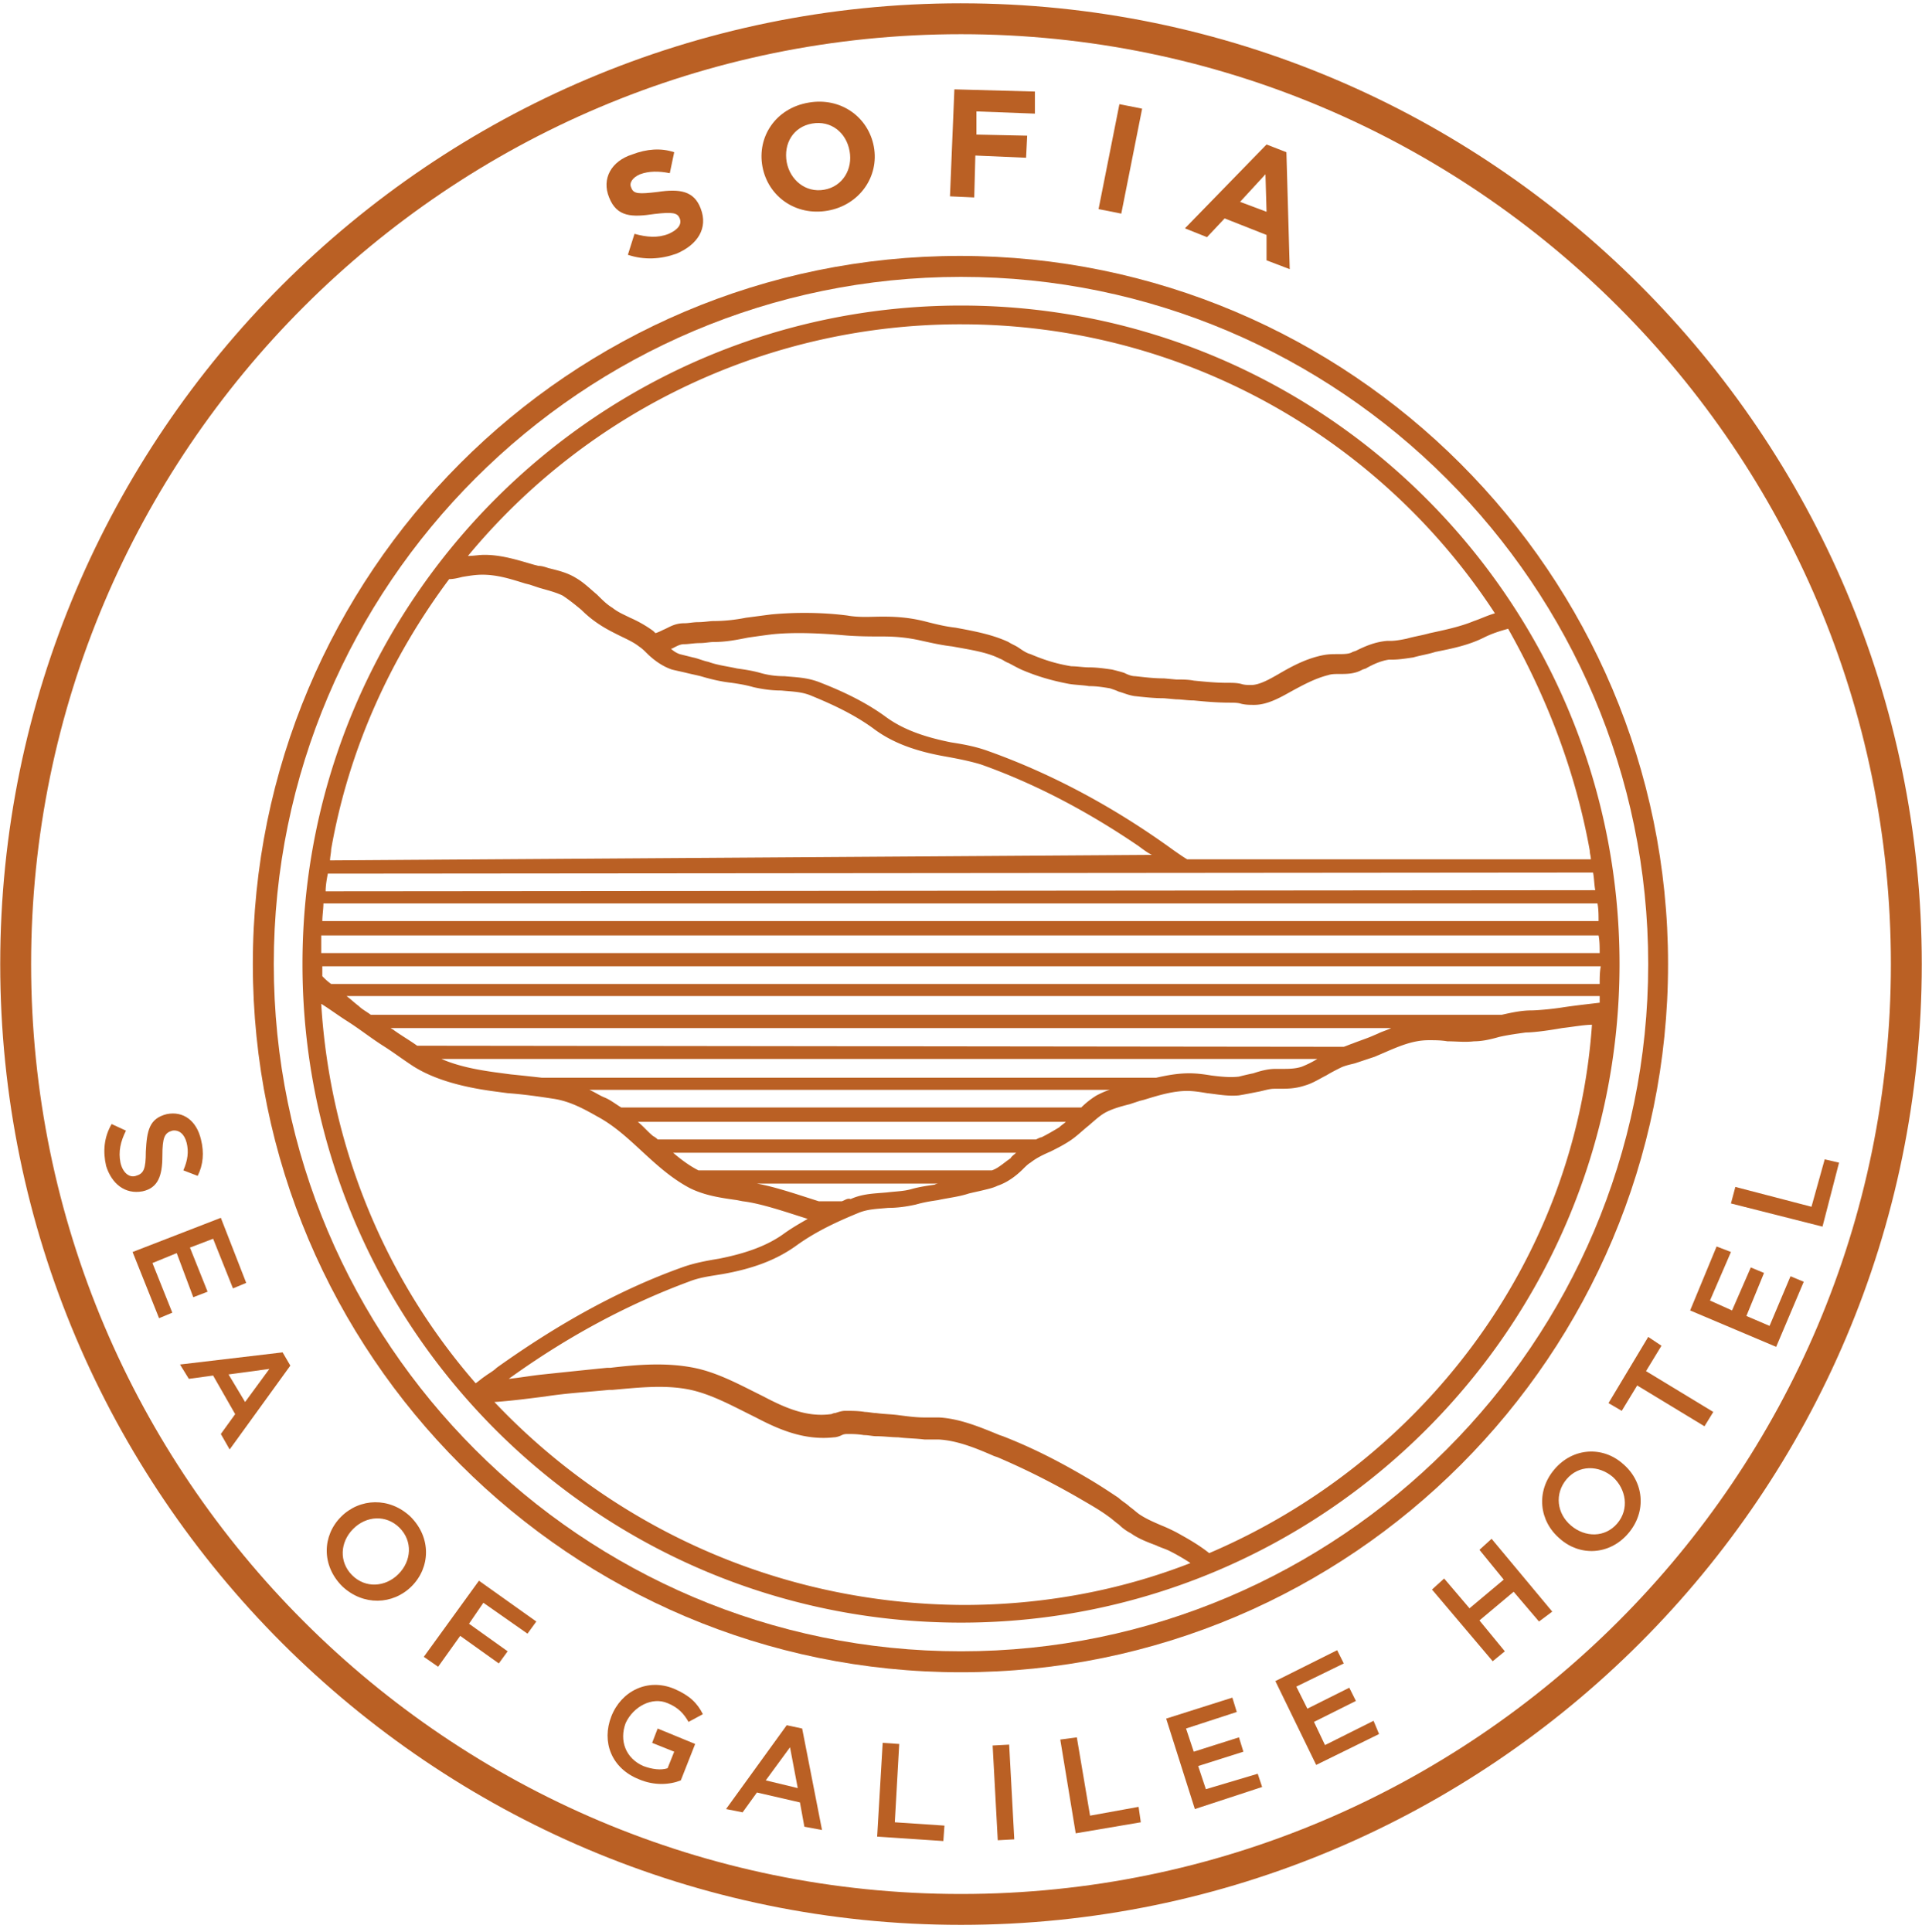 <svg xmlns="http://www.w3.org/2000/svg" width="198" height="199" viewBox="0 0 198 199">
    <g fill="#BA6024" fill-rule="evenodd">
        <path fill-rule="nonzero" d="M99 195.114c-52.84 0-95.795-42.955-95.795-95.796C3.205 46.478 46.159 3.523 99 3.523c52.84 0 95.795 42.954 95.795 95.795S151.841 195.114 99 195.114M99 .34C44.455.34.023 44.773.023 99.318c0 54.546 44.432 98.977 98.977 98.977s98.977-44.431 98.977-98.977C197.977 44.773 153.545.341 99 .341"/>
        <path d="M14.682 122.727c1.59-.34 2.045-1.59 2.045-3.636 0-1.932.228-2.386 1.023-2.614.682-.113 1.25.341 1.477 1.25.228.91.114 1.818-.34 2.841l1.477.568c.568-1.136.681-2.386.34-3.75-.454-1.931-1.818-2.954-3.522-2.613-1.818.454-2.046 1.704-2.16 3.863 0 1.819-.227 2.273-1.022 2.5-.682.228-1.364-.34-1.59-1.363-.228-1.137 0-2.16.567-3.296l-1.477-.682c-.795 1.364-.91 2.841-.568 4.319.568 1.818 1.932 2.954 3.75 2.613M19.91 133.636l1.476-.568-1.818-4.545 2.387-.91L24 132.728l1.364-.568-2.614-6.704-9.09 3.522 2.726 6.818 1.364-.568-2.045-5.113 2.5-1.023z"/>
        <path fill-rule="nonzero" d="M25.25 144.432l-1.705-2.841 4.205-.568-2.5 3.409zm-6.705-3.864l.91 1.477 2.5-.34 2.272 3.977-1.477 2.045.91 1.591 6.25-8.636-.796-1.364-10.569 1.25zM41.045 162.16c-1.363 1.363-3.409 1.476-4.772.113-1.364-1.364-1.25-3.41.113-4.773 1.364-1.364 3.41-1.477 4.773-.114 1.364 1.364 1.25 3.41-.114 4.773m1.25-5.909c-2.159-2.045-5.227-1.932-7.159 0-1.931 1.932-2.045 5 .114 7.16 2.16 2.045 5.227 1.93 7.16 0 1.93-1.933 2.045-5-.115-7.16"/>
        <path d="M43.66 170.682l1.476 1.023 2.273-3.182 3.977 2.84.91-1.25-3.978-2.84 1.477-2.16 4.546 3.182.909-1.25-5.91-4.204zM68.773 175.455c1.136.454 1.704 1.136 2.159 1.931l1.477-.795c-.568-1.136-1.364-1.932-2.954-2.614-2.728-1.136-5.455.228-6.478 2.841-1.022 2.614 0 5.341 2.841 6.477 1.591.682 3.182.569 4.318.114l1.478-3.75-3.864-1.59-.568 1.476 2.273.91-.682 1.704c-.682.227-1.591.114-2.5-.227-1.818-.796-2.5-2.614-1.818-4.432.795-1.705 2.727-2.727 4.318-2.045"/>
        <path fill-rule="nonzero" d="M78.886 183.41l2.5-3.41.796 4.205-3.296-.796zm2.16-5.683l-6.25 8.637 1.704.34 1.477-2.045 4.432 1.023.455 2.5 1.818.34-2.046-10.454-1.59-.34z"/>
        <path d="M92.636 179.66l-1.704-.115-.568 9.66 6.818.454.113-1.59-5.113-.342zM102.26 179.818l1.702-.092.527 9.758-1.702.092zM112.295 187.045l-1.363-8.068-1.705.228 1.591 9.659 6.705-1.137-.228-1.59zM124.227 184.318l-.795-2.386 4.659-1.477-.455-1.478-4.659 1.478-.795-2.387 5.227-1.704-.454-1.478-6.819 2.16 2.955 9.318 6.932-2.273-.455-1.364zM136.5 179.773l-1.136-2.387 4.318-2.159-.682-1.363-4.318 2.159-1.137-2.273 4.887-2.386-.682-1.364-6.364 3.182 4.205 8.636 6.477-3.182-.568-1.363zM152.41 159.66l2.5 3.067-3.524 2.955-2.613-3.068-1.25 1.136 6.25 7.386 1.25-1.022-2.614-3.182 3.523-2.955 2.613 3.068 1.364-1.022-6.25-7.5z"/>
        <path fill-rule="nonzero" d="M166.614 156.932c-1.25 1.477-3.296 1.477-4.773.227-1.477-1.25-1.705-3.295-.455-4.773 1.25-1.477 3.296-1.477 4.773-.227 1.364 1.25 1.705 3.296.455 4.773m-6.478-5.568c-1.931 2.272-1.59 5.34.569 7.159 2.045 1.818 5.113 1.704 7.045-.568 1.932-2.273 1.59-5.341-.568-7.16-2.046-1.818-5.114-1.704-7.046.569"/>
        <path d="M171.16 138.636l-1.365-.909-4.09 6.818 1.363.796 1.591-2.614 6.932 4.205.909-1.477-6.932-4.205zM182.295 136.59l-2.386-1.022 1.818-4.432-1.363-.568-1.932 4.432-2.273-1.023 2.16-5-1.478-.568-2.727 6.591 8.863 3.75 2.841-6.705-1.363-.568zM187.977 119.432l-1.363 4.886-7.841-2.045-.455 1.704 9.432 2.387 1.705-6.591zM62.75 20.34c.795 2.046 2.386 2.046 4.66 1.705 1.93-.227 2.385-.113 2.613.455.227.568-.114 1.136-1.137 1.59-1.136.455-2.272.342-3.522 0l-.682 2.16c1.704.568 3.409.455 5-.114 2.159-.909 3.295-2.613 2.5-4.659-.682-1.818-2.16-2.045-4.432-1.704-1.932.227-2.5.227-2.727-.455-.228-.454.113-1.023.909-1.363.909-.341 1.932-.341 3.068-.114l.455-2.16c-1.364-.454-2.841-.34-4.319.228-2.159.682-3.181 2.5-2.386 4.432z"/>
        <path fill-rule="nonzero" d="M83.66 12.727c1.93-.34 3.522.91 3.863 2.841.34 1.818-.682 3.637-2.614 3.977-1.932.341-3.523-1.022-3.864-2.84-.34-1.932.682-3.637 2.614-3.978zm-5.115 4.432c.569 3.068 3.41 5.114 6.705 4.546 3.295-.569 5.34-3.523 4.773-6.591-.568-3.069-3.41-5.114-6.705-4.546-3.409.568-5.34 3.523-4.773 6.591z"/>
        <path d="M100.477 16.023l5.228.227.113-2.273-5.227-.113v-2.387l6.023.228V9.432l-8.296-.227-.454 11.022 2.5.114zM113.171 21.542l2.148-10.811 2.341.465-2.148 10.811z"/>
        <path fill-rule="nonzero" d="M130.364 17.955l.113 3.863-2.727-1.023 2.614-2.84zm-4.205 4.545l4.318 1.705v2.613l2.387.91-.341-12.046-2.046-.796-8.409 8.637 2.273.909 1.818-1.932zM99 170.114c-39.09 0-70.795-31.819-70.795-70.796 0-39.09 31.818-70.795 70.795-70.795 38.977 0 70.795 31.818 70.795 70.795 0 38.977-31.818 70.796-70.795 70.796m72.84-70.796c0-40.227-32.726-72.954-72.954-72.954-40.227 0-72.84 32.727-72.84 72.954S58.772 172.273 99 172.273s72.84-32.728 72.84-72.955"/>
        <path fill-rule="nonzero" d="M161.16 103.75c-1.365.227-2.955.34-3.41.34-1.023 0-2.045.228-3.068.455H38.205c-.455-.34-.91-.568-1.25-.909-.455-.34-.796-.681-1.25-1.022h129.09v.681c-.909.114-2.045.228-3.636.455zm-125.342 1.477c1.25.796 2.387 1.705 3.637 2.5.909.568 1.818 1.25 2.84 1.932 2.5 1.705 5.91 2.386 8.296 2.727l1.704.228c1.591.113 3.182.34 4.66.568 1.59.227 2.954.909 4.545 1.818 1.705.91 3.068 2.16 4.545 3.523 1.478 1.363 3.069 2.84 5 3.863 1.591.796 3.296 1.023 4.887 1.25l.568.114c1.932.227 4.545 1.136 6.705 1.818-.796.455-1.591.91-2.387 1.477-1.704 1.25-3.863 2.046-6.704 2.614-1.364.227-2.614.455-3.864.91-6.364 2.272-12.727 5.795-19.09 10.34-.342.341-.796.568-1.25.91-.342.226-.57.454-.91.681-9.205-10.568-15-24.205-15.91-39.09.91.567 1.82 1.25 2.728 1.817zm128.75-12.159c.114.568.114 1.25.114 1.818H33.205c0-.568.113-1.25.113-1.818h131.25zm.227 5.114H33.091v-1.818h131.59c.114.568.114 1.136.114 1.818zm-22.84 8.295l-.796.341c-.568.227-1.25.455-1.818.682-.341.114-.568.227-.91.34l-95.454-.113c-.795-.568-1.59-1.022-2.386-1.59-.114-.114-.227-.114-.341-.228h103.068c-.454.227-.909.341-1.363.568zM64 114.091c-.568-.341-1.136-.796-1.705-1.023-.568-.227-1.022-.568-1.59-.795h53.636c-.455.113-.91.34-1.364.568a8.581 8.581 0 0 0-1.59 1.25H64zm22.727 9.659h-2.386c-2.16-.682-4.432-1.477-6.364-1.818h18.75c-.113 0-.227 0-.454.113-.796.114-1.591.228-2.387.455-.795.227-1.59.227-2.5.34-1.25.115-2.5.115-3.75.683-.34-.114-.568.113-.909.227zm15.455-3.182H72.068h-.113c-.91-.454-1.819-1.136-2.614-1.818h35.34c-.226.227-.454.34-.567.568-.682.455-1.25 1.023-1.932 1.25zm4.545-3.182H67.75a1.569 1.569 0 0 0-.455-.34c-.568-.455-1.022-1.023-1.59-1.478h44.09c-.227.227-.454.341-.681.568-.569.341-1.137.682-1.819 1.023-.113 0-.34.114-.568.227zm24.66-7.272c-.796 0-1.592.227-2.273.454-.569.114-1.023.227-1.478.341-.909.114-1.931 0-2.84-.114-.682-.113-1.478-.227-2.273-.227-1.25 0-2.387.227-3.41.455H55.819c-1.023-.114-2.045-.228-3.182-.341l-1.704-.227c-1.591-.228-3.637-.569-5.455-1.364h90.228a10.39 10.39 0 0 1-1.591.795c-.682.228-1.364.228-2.16.228h-.568zm33.408-8.75H34.114c-.341-.228-.682-.569-.91-.796v-1.023H164.91c-.114.569-.114 1.25-.114 1.819zm-1.022-13.75c0 .34.113.568.113.909h-41.59c-.569-.341-1.023-.682-1.364-.91-6.25-4.545-12.727-7.954-19.091-10.227-1.25-.454-2.386-.681-3.864-.909-2.84-.568-5-1.363-6.704-2.613-2.16-1.591-4.66-2.728-6.705-3.523-1.363-.568-2.613-.568-3.75-.682-.909 0-1.704-.114-2.5-.34-.795-.228-1.59-.342-2.386-.455-1.023-.228-2.046-.341-2.955-.682-.568-.114-1.022-.341-1.59-.455l-1.364-.34a2.474 2.474 0 0 1-.91-.569h.114c.455-.227.796-.454 1.25-.454.455 0 1.023-.114 1.591-.114.568 0 1.023-.114 1.477-.114 1.25 0 2.387-.227 3.523-.454.796-.114 1.591-.227 2.5-.341 2.273-.227 4.887-.114 7.5.114 1.364.113 2.727.113 3.864.113 1.363 0 2.613.114 4.09.455 1.023.227 2.046.454 3.069.568 1.818.34 3.523.568 4.886 1.25.341.114.568.34.91.454.454.228 1.022.569 1.59.796 1.364.568 2.841 1.023 4.66 1.364.681.113 1.363.113 2.045.227.795 0 1.477.113 2.159.227.34.114.682.227.909.341.455.114.91.34 1.59.455 1.024.113 2.046.227 3.07.227l1.25.113c.567 0 1.135.114 1.817.114 1.137.114 2.387.227 3.75.227.341 0 .796 0 1.137.114.454.114.909.114 1.363.114 1.364 0 2.728-.796 3.75-1.364 1.25-.682 2.5-1.364 3.864-1.705.34-.113.682-.113 1.136-.113.796 0 1.591 0 2.387-.455l.34-.113c.796-.455 1.591-.796 2.387-.91h.34c.683 0 1.364-.113 2.16-.227.795-.227 1.59-.34 2.273-.568 1.704-.34 3.409-.682 5-1.477.909-.455 1.704-.682 2.5-.91 3.977 7.046 6.931 14.66 8.409 22.842zM99 33.409c22.955 0 43.295 11.818 55 29.773-.795.227-1.477.568-2.16.795-1.363.568-2.954.91-4.545 1.25-.795.228-1.59.341-2.386.568-.568.114-1.136.228-1.704.228h-.341c-1.25.113-2.273.568-3.182 1.022l-.341.114c-.341.227-.91.227-1.591.227-.455 0-.91 0-1.477.114-1.705.34-3.182 1.136-4.546 1.932-.795.454-1.932 1.136-2.84 1.136-.342 0-.682 0-1.023-.113-.455-.114-.91-.114-1.478-.114-1.136 0-2.272-.114-3.409-.227-.568-.114-1.25-.114-1.818-.114l-1.25-.114c-1.023 0-1.932-.113-2.954-.227-.341 0-.682-.114-1.137-.34-.34-.114-.795-.228-1.25-.342-.795-.113-1.59-.227-2.386-.227-.568 0-1.25-.114-1.818-.114-1.364-.227-2.614-.568-4.205-1.25-.454-.113-.909-.454-1.25-.681-.34-.228-.682-.341-1.023-.569-1.704-.795-3.636-1.136-5.454-1.477-1.023-.114-1.932-.34-2.841-.568-1.705-.455-3.068-.568-4.66-.568-1.136 0-2.386.113-3.636-.114-2.613-.34-5.454-.34-7.84-.114-.91.114-1.705.228-2.614.341-1.136.228-2.273.341-3.296.341-.454 0-1.022.114-1.59.114-.569 0-1.023.114-1.478.114-1.022 0-1.59.454-2.159.681-.227.114-.454.228-.795.341L67.295 65a12.786 12.786 0 0 0-2.386-1.364c-.682-.34-1.25-.568-1.818-1.022-.568-.341-1.023-.796-1.591-1.364-.682-.568-1.364-1.25-2.16-1.705-.908-.568-1.93-.795-2.84-1.022-.34-.114-.682-.228-1.023-.228l-.454-.113c-1.591-.455-3.296-1.023-5.114-1.023-.568 0-1.136.114-1.704.114A65.847 65.847 0 0 1 99 33.409zM34.114 87.5c1.818-10.34 6.136-19.773 12.159-27.84.454 0 .909-.115 1.363-.228.682-.114 1.364-.227 2.046-.227 1.59 0 2.954.454 4.432.909l.454.113 1.023.341c.795.227 1.704.455 2.386.796.682.454 1.25.909 1.932 1.477a11.474 11.474 0 0 0 1.818 1.477c.682.455 1.364.796 2.046 1.137.682.34 1.477.681 2.045 1.136.341.227.568.454.796.682.681.682 1.59 1.363 2.613 1.704.455.114 1.023.228 1.478.341.454.114 1.022.227 1.477.341 1.136.341 2.159.568 3.182.682.795.114 1.477.227 2.272.454 1.023.228 1.932.341 2.841.341 1.137.114 2.16.114 3.182.569 1.932.795 4.205 1.818 6.25 3.295 1.932 1.477 4.318 2.386 7.614 2.955 1.25.227 2.386.454 3.522.795 5.455 1.932 10.91 4.773 16.25 8.41.455.34.91.68 1.364.908L34 88.636c0-.34.114-.795.114-1.136zm-.341 2.5l130.34-.114c.114.569.114 1.25.228 1.819l-130.796.113c0-.568.114-1.25.228-1.818zm17.159 54.432c1.704-.114 3.409-.341 5.227-.568 2.16-.341 4.318-.455 6.591-.682h.34c2.615-.227 5.455-.568 8.07 0 2.045.454 3.976 1.477 6.022 2.5l.682.34c2.386 1.25 5 2.387 8.068 2.046.227 0 .568-.113.795-.227.228-.114.455-.114.568-.114.455 0 1.023 0 1.705.114.455 0 .91.114 1.25.114.795 0 1.59.113 2.273.113.909.114 1.818.114 2.727.227h1.477c1.932.114 3.864.91 5.682 1.705l.341.114c2.386 1.022 5 2.272 8.182 4.09 1.363.796 2.386 1.364 3.295 2.046.341.227.682.568 1.023.795.34.341.795.682 1.25.91.795.568 1.705.909 2.614 1.25.454.227.909.34 1.363.568.682.34 1.478.795 2.16 1.25-7.273 2.84-15.228 4.318-23.41 4.318-19.204-.114-36.25-8.182-48.295-20.91zM124.568 160c-1.136-.91-2.386-1.59-3.409-2.16-.454-.226-.909-.454-1.477-.68-.796-.342-1.591-.683-2.273-1.137-.34-.228-.682-.568-1.023-.796-.34-.34-.795-.568-1.136-.909-1.023-.682-2.045-1.363-3.41-2.159-3.295-1.932-5.908-3.182-8.522-4.204l-.34-.114c-1.933-.796-4.092-1.705-6.25-1.818H95.25c-.91 0-1.705-.114-2.614-.228-.795-.113-1.59-.113-2.386-.227-.34 0-.795-.113-1.136-.113-.682-.114-1.364-.114-2.046-.114-.34 0-.682.114-1.023.227-.227 0-.34.114-.454.114-2.5.34-4.773-.682-6.932-1.818l-.682-.341c-2.045-1.023-4.204-2.16-6.477-2.614-2.84-.568-5.795-.34-8.636 0h-.341c-2.273.227-4.432.455-6.591.682-1.137.114-2.387.34-3.523.454 6.136-4.431 12.386-7.727 18.523-10 1.136-.454 2.159-.568 3.523-.795 3.181-.568 5.568-1.477 7.613-2.955 2.046-1.477 4.318-2.5 6.25-3.295 1.023-.455 2.046-.455 3.182-.568.91 0 1.818-.114 2.84-.341.796-.227 1.478-.341 2.274-.455 1.022-.227 2.159-.34 3.181-.681.455-.114 1.023-.228 1.478-.341.454-.114 1.022-.228 1.477-.455 1.023-.34 1.932-1.023 2.614-1.704.227-.228.568-.569.795-.682.568-.455 1.25-.796 2.046-1.137.681-.34 1.363-.681 2.045-1.136.682-.455 1.25-1.023 1.818-1.477.682-.568 1.25-1.137 1.932-1.478.682-.34 1.477-.568 2.386-.795l1.023-.34.455-.115c1.477-.454 2.954-.909 4.431-.909.682 0 1.364.114 2.046.228 1.023.113 2.159.34 3.295.227.682-.114 1.25-.227 1.819-.341.681-.114 1.25-.34 1.818-.34h.454c.91 0 1.705 0 2.728-.342.795-.227 1.477-.682 2.159-1.023.568-.34 1.022-.568 1.477-.795.454-.227 1.023-.34 1.477-.455l2.046-.681.795-.341c1.591-.682 3.068-1.364 4.773-1.364.682 0 1.25 0 1.932.114.909 0 1.818.113 2.727 0 .909 0 1.818-.228 2.614-.455 1.022-.227 1.931-.34 2.727-.454.568 0 1.818-.114 3.75-.455 1.023-.114 2.273-.34 3.068-.34C162.295 130 146.386 150.681 124.568 160zM99 31.477c-37.386 0-67.84 30.455-67.84 67.841 0 37.387 30.34 67.841 67.84 67.841 37.386 0 67.84-30.454 67.84-67.84 0-37.387-30.454-67.842-67.84-67.842z"/>
    </g>
</svg>
